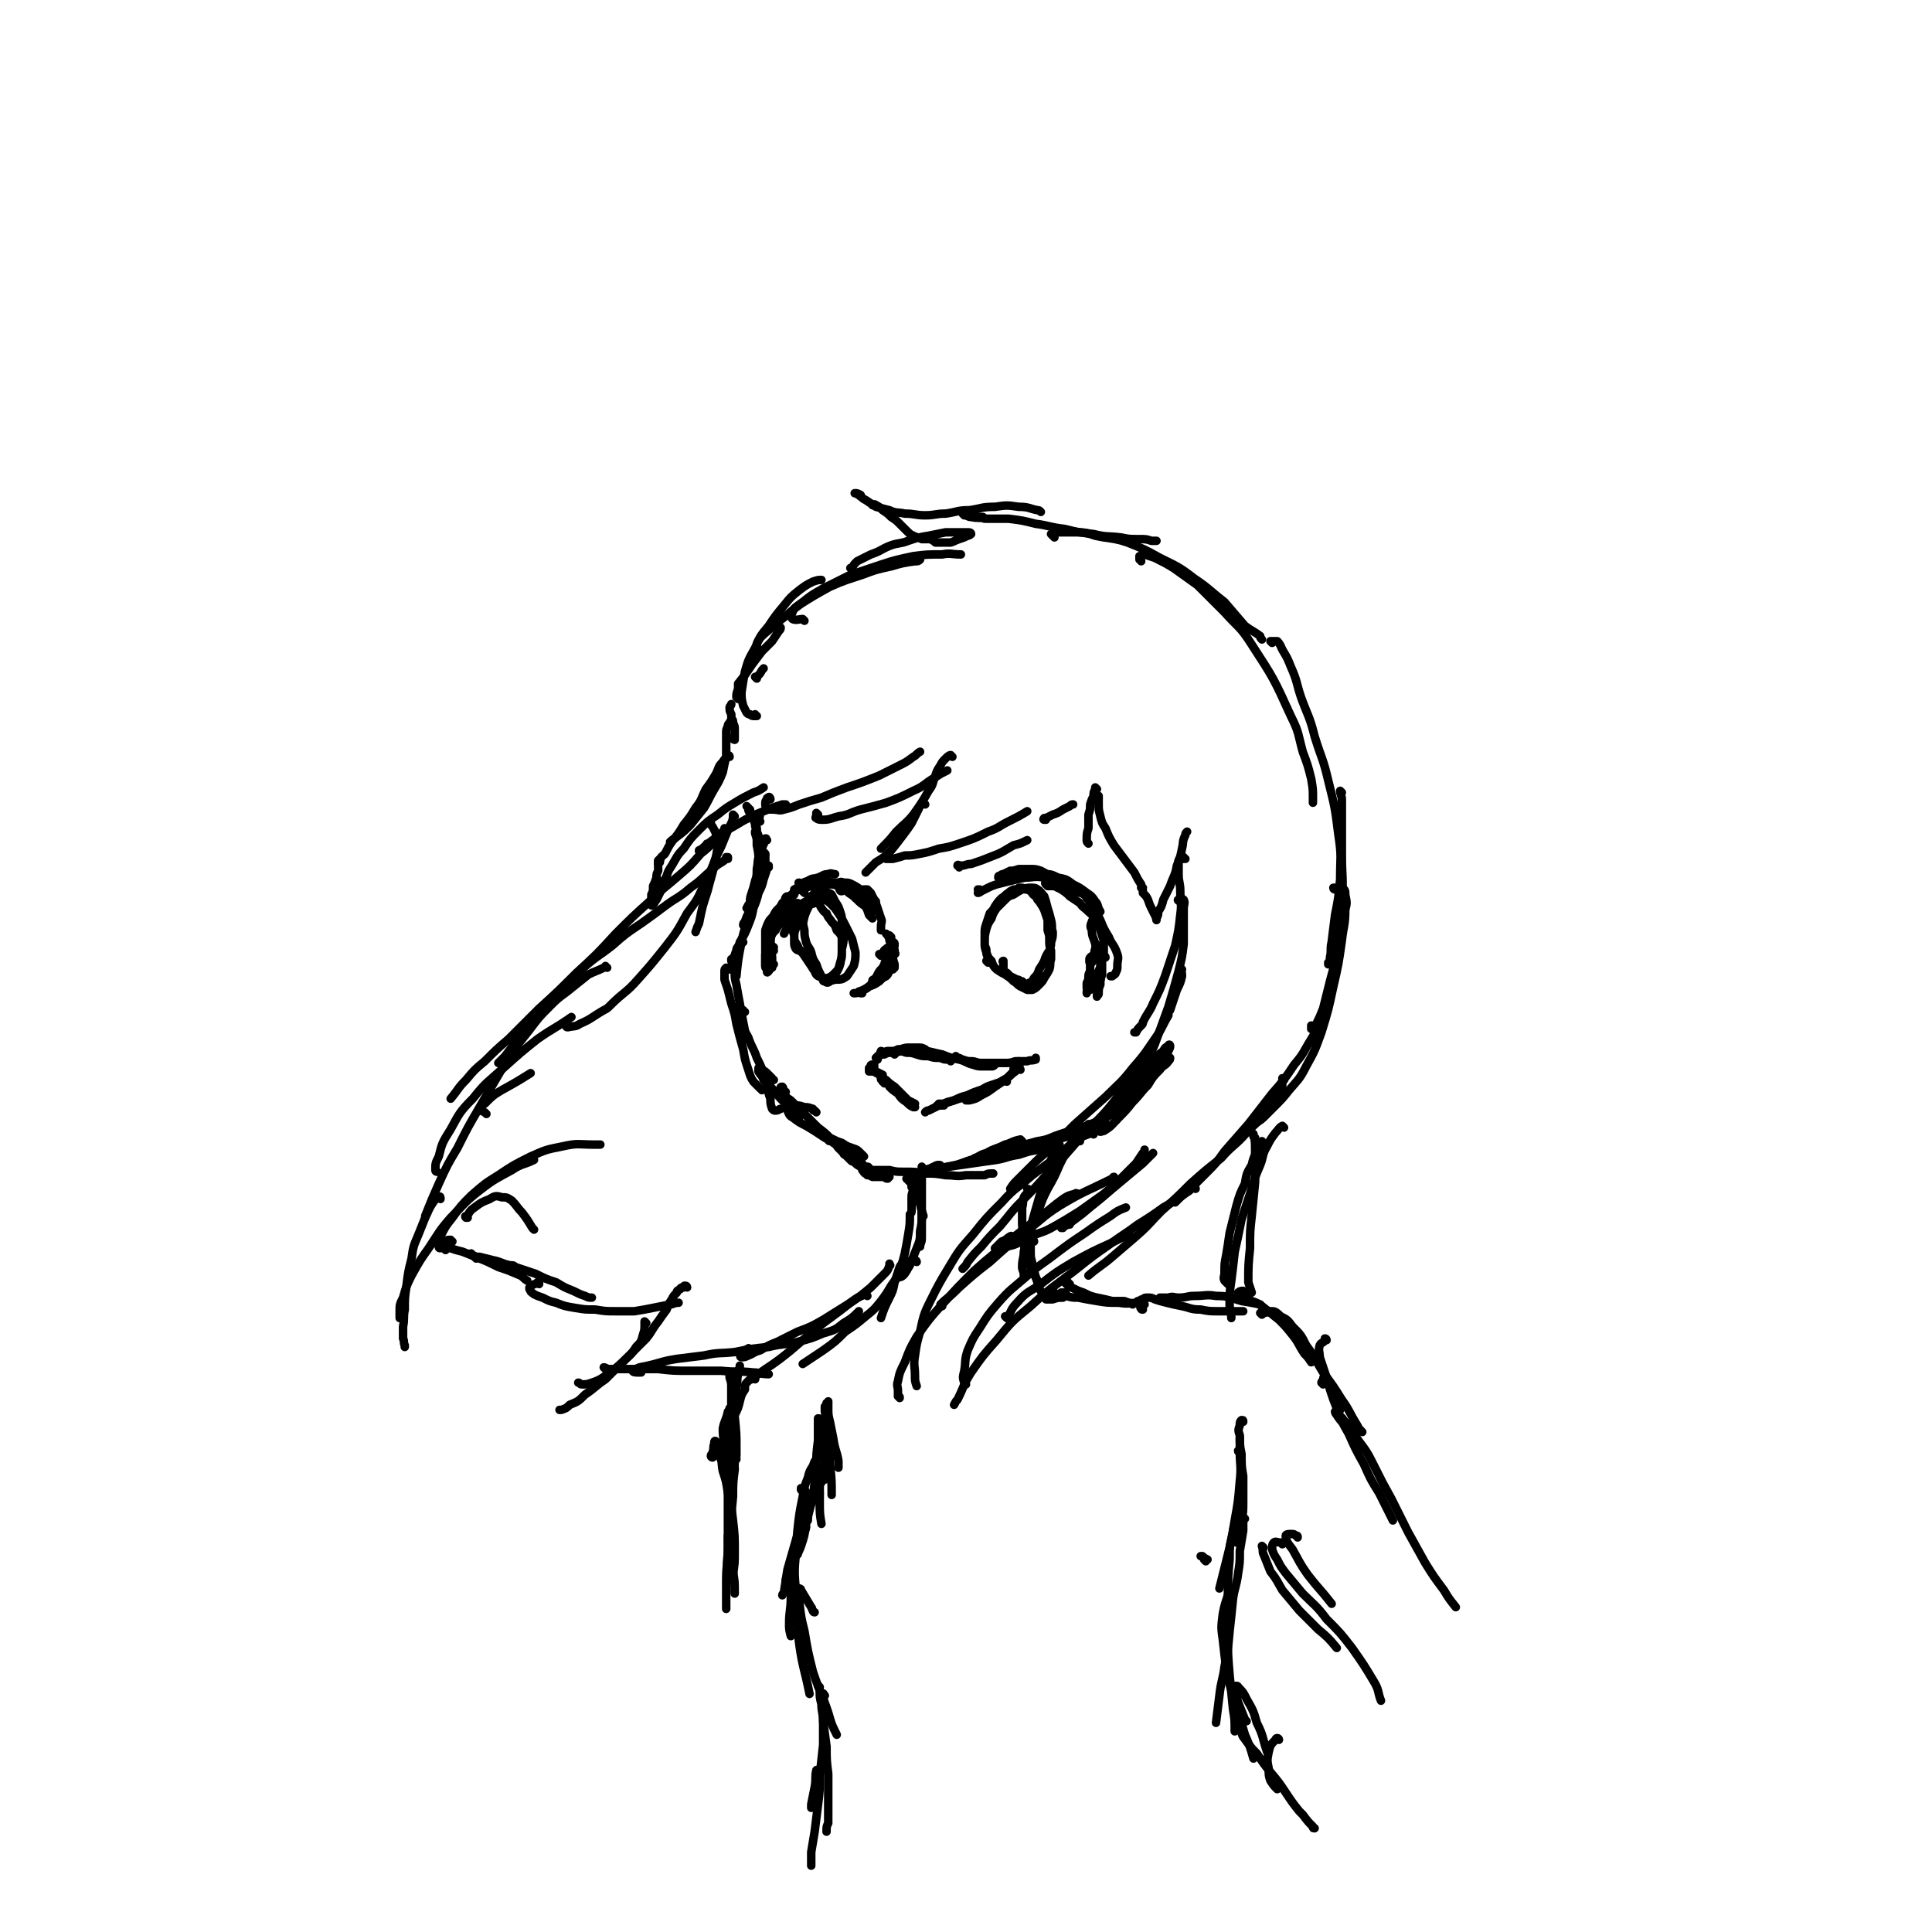 <svg viewBox='0 0 1136 1136' version='1.1' xmlns='http://www.w3.org/2000/svg' xmlns:xlink='http://www.w3.org/1999/xlink'><g fill='none' stroke='#000000' stroke-width='5' stroke-linecap='round' stroke-linejoin='round'><path d='M442,479c0,0 -1,-1 -1,-1 0,0 0,0 0,0 0,0 0,-1 0,-2 -1,0 -1,0 -1,-1 -1,-1 -1,-1 -1,-1 0,0 0,0 0,0 '/><path d='M441,477c0,-1 -1,-2 -1,-1 0,0 0,1 1,2 0,1 0,1 1,2 1,2 1,2 2,4 1,2 1,2 1,5 1,2 1,3 2,5 0,3 0,3 1,6 1,1 1,1 2,2 '/><path d='M447,483c0,0 -1,0 -1,-1 0,0 0,0 0,-1 1,-1 1,-1 0,-2 0,0 0,0 0,0 -1,0 -1,0 -1,0 -1,1 -1,1 -1,3 0,1 0,1 0,3 0,2 1,2 1,5 1,3 1,3 2,6 1,3 1,3 1,6 1,3 1,3 1,6 '/><path d='M445,490c0,0 0,0 -1,-1 0,0 1,1 1,1 0,0 -1,-1 -1,-1 0,0 0,1 0,1 1,3 1,3 1,5 0,1 0,1 0,2 1,5 1,5 1,9 1,6 1,6 1,11 0,2 0,2 0,3 '/><path d='M451,494c0,0 -1,-1 -1,-1 0,0 1,0 0,0 -1,5 -2,4 -3,9 -2,4 -1,4 -2,9 0,4 0,4 -1,7 -1,4 -1,4 -2,7 -1,3 -1,3 -1,6 -1,1 -1,1 -2,3 '/><path d='M448,507c0,0 -1,0 -1,-1 0,0 1,0 1,-1 1,-1 1,-1 2,-2 0,0 0,1 0,1 0,3 0,3 0,5 -1,4 -1,4 -2,8 -2,4 -2,4 -3,8 0,1 0,1 -1,2 -2,4 -1,4 -3,8 -2,4 -2,4 -3,7 -1,1 -1,1 -1,2 0,0 0,-1 1,-2 '/><path d='M452,510c0,0 -1,0 -1,-1 0,0 1,0 1,0 0,1 -1,1 -1,2 -1,3 -1,3 -2,6 -1,4 -1,4 -3,8 -1,4 -1,4 -3,9 -1,5 -1,5 -3,10 -2,5 -2,5 -5,10 -1,4 -1,4 -3,8 -1,1 -1,2 -2,3 0,0 0,-1 0,-1 '/><path d='M447,521c0,0 0,-1 -1,-1 0,0 1,1 1,1 0,2 -1,2 -2,5 -1,3 -1,3 -3,7 -2,5 -2,5 -3,10 -2,6 -2,6 -3,11 -2,10 -2,10 -3,20 '/><path d='M437,554c0,0 -1,-1 -1,-1 -1,1 -1,1 -1,2 -1,2 -2,2 -2,4 -1,2 -1,3 -1,5 0,4 0,4 0,7 0,4 0,4 1,8 1,6 1,6 2,11 1,6 1,6 2,11 1,5 1,5 2,10 '/><path d='M429,570c0,0 0,-1 -1,-1 0,0 -1,0 -1,0 -1,1 -1,1 -1,2 0,3 0,3 0,5 1,3 1,3 2,6 1,4 1,4 2,8 2,6 2,6 3,12 2,8 2,8 4,15 1,6 1,6 3,12 1,3 1,4 3,7 2,2 2,2 4,4 1,1 1,0 1,1 '/><path d='M438,595c0,0 -1,0 -1,-1 0,0 0,1 0,1 -1,0 -2,0 -2,0 -1,1 0,1 0,2 0,2 0,3 1,5 1,4 2,4 4,8 2,6 3,6 5,12 3,6 3,6 5,13 2,5 1,6 3,11 0,3 0,3 1,6 1,1 1,1 2,1 2,0 2,-1 3,-1 '/><path d='M455,635c-1,0 -1,-1 -1,-1 -1,-1 -1,-1 -2,-2 -2,-2 -2,-2 -4,-3 -1,0 -2,-1 -2,-1 0,1 0,1 0,2 1,2 2,2 3,5 3,3 3,3 6,6 3,4 3,4 6,7 3,3 3,3 7,7 1,1 1,1 2,2 '/><path d='M462,642c0,0 -1,0 -1,-1 -1,-1 0,-1 -1,-2 -1,0 -1,0 -1,1 0,0 0,0 0,0 0,1 0,1 1,2 2,3 2,3 5,5 4,4 4,4 8,8 4,4 4,4 8,8 4,3 4,3 7,6 4,2 4,2 7,3 3,2 3,2 6,3 3,1 3,1 5,3 1,1 1,1 2,2 '/><path d='M480,654c0,0 0,0 -1,-1 -1,0 -1,0 -1,-1 -3,-1 -3,-1 -5,-1 -3,-1 -3,-1 -5,-1 -2,0 -2,0 -3,0 -1,1 -1,1 -2,2 0,0 0,1 0,1 1,2 1,3 3,4 4,3 4,3 8,5 5,3 5,3 11,7 6,3 6,3 12,7 '/><path d='M488,671c-1,0 -1,-1 -1,-1 0,0 0,1 1,1 0,0 0,-1 0,-1 0,0 0,0 0,0 0,0 0,0 1,0 0,1 1,1 1,2 2,1 2,2 3,3 2,2 2,2 4,4 2,2 2,2 3,3 1,1 1,1 2,1 2,2 2,2 4,3 2,2 2,1 3,3 1,1 1,1 1,2 '/><path d='M497,679c0,0 -1,0 -1,-1 0,0 0,0 0,0 1,-1 0,-1 0,-3 0,0 0,0 0,0 1,0 1,1 1,1 0,1 1,1 1,1 2,1 2,1 3,2 2,2 2,2 4,3 2,2 2,2 3,4 2,1 2,1 4,2 0,1 0,1 1,1 '/><path d='M511,687c0,0 0,-1 -1,-1 0,0 0,1 -1,1 -1,0 -1,-1 -2,0 0,0 0,0 0,1 1,1 1,2 2,2 2,1 2,1 4,2 4,0 4,0 7,0 1,1 1,1 2,1 '/><path d='M523,692c-1,0 -1,-1 -1,-1 -1,0 -1,0 -1,0 -3,0 -3,0 -6,0 -1,0 -2,0 -3,-1 0,0 0,0 0,-1 0,0 0,-1 1,-1 1,0 1,0 3,0 3,0 3,0 7,0 4,1 4,1 9,1 6,0 6,0 12,1 6,0 6,0 12,1 6,0 6,1 12,0 5,0 5,0 11,0 2,-1 2,-1 5,-1 '/><path d='M539,692c0,0 0,-1 -1,-1 0,0 0,1 0,1 -2,0 -3,0 -4,1 0,0 1,0 1,0 2,-1 2,-1 4,-2 4,-1 4,-1 7,-2 6,-2 6,-2 12,-3 7,-1 7,-1 14,-2 7,-1 7,-1 14,-2 6,-1 6,-2 13,-3 6,-2 6,-2 12,-3 4,-2 5,-1 9,-3 1,0 1,0 3,0 '/><path d='M553,686c0,-1 0,-1 -1,-1 -1,0 -1,0 -3,1 -2,1 -2,1 -5,2 0,0 -1,0 -1,0 1,1 2,1 3,1 3,-1 3,-1 6,-2 5,-1 5,-1 10,-2 7,-2 7,-3 14,-4 9,-3 9,-3 18,-5 9,-2 9,-2 19,-4 8,-2 8,-2 16,-4 8,-2 8,-2 15,-4 3,-1 3,-1 6,-2 0,-1 1,-1 0,-1 -2,-1 -2,-1 -5,-1 -3,0 -2,1 -5,1 '/><path d='M601,671c0,0 -1,-1 -1,-1 -5,1 -5,2 -9,3 -6,3 -6,2 -11,5 -4,1 -4,2 -7,3 0,1 -1,1 -1,1 1,0 2,0 3,0 5,-1 5,-2 9,-3 5,-2 5,-2 11,-4 7,-2 8,-2 15,-4 7,-1 7,-2 13,-4 6,-2 6,-2 12,-4 4,-1 4,-1 8,-2 '/><path d='M672,638c0,0 0,-1 -1,-1 -1,1 0,1 -1,2 -4,4 -5,4 -9,8 -5,4 -4,5 -9,9 -3,2 -3,2 -6,4 -1,1 -2,1 -2,1 0,0 1,-1 2,-1 1,-1 1,-1 2,-2 4,-3 4,-3 8,-6 4,-3 3,-3 7,-7 4,-4 4,-4 8,-8 4,-4 4,-4 8,-7 3,-3 3,-3 6,-5 1,-2 1,-2 2,-3 1,0 1,0 1,0 0,1 0,1 -1,2 -2,3 -3,2 -5,5 -4,4 -4,4 -7,9 -5,5 -4,5 -9,10 -4,5 -4,5 -9,10 -3,3 -3,4 -8,7 -1,0 -2,1 -3,0 0,-1 1,-2 2,-4 2,-4 3,-4 6,-7 4,-5 4,-5 7,-10 5,-5 5,-5 9,-10 4,-5 4,-5 7,-9 3,-4 3,-4 7,-7 1,-2 1,-2 3,-3 0,-1 1,-1 1,0 0,1 0,1 -1,3 -2,4 -3,4 -5,7 -4,5 -4,5 -8,9 -4,5 -4,5 -8,9 -3,3 -3,3 -7,6 -1,1 -1,1 -3,2 0,1 0,1 0,1 '/><path d='M592,515c0,0 -1,-1 -1,-1 0,0 0,0 0,1 1,0 0,0 0,0 -1,0 -1,0 -2,0 -1,0 -1,0 -2,1 0,0 0,0 0,0 0,0 0,0 0,0 0,-1 0,-1 1,-1 1,-1 1,-1 2,-1 2,-1 2,-1 4,-2 2,0 2,0 5,-1 3,0 3,0 6,0 4,0 4,0 7,1 2,1 2,1 5,3 1,1 1,1 2,2 1,0 1,0 1,1 0,1 0,1 0,1 '/><path d='M576,524c0,0 -1,-1 -1,-1 0,0 1,0 1,0 0,1 -1,2 -1,2 0,0 1,0 2,-1 2,-1 2,-1 4,-2 2,-1 2,-1 5,-2 4,-1 4,-1 8,-2 4,-1 4,-1 9,-2 5,0 5,-1 11,0 4,0 4,1 7,2 3,1 3,1 6,2 2,2 2,2 4,3 0,1 0,1 1,2 '/><path d='M590,518c0,0 -1,-1 -1,-1 1,-1 1,0 3,0 2,-1 2,-1 5,-2 4,0 4,0 8,-1 4,0 4,0 8,0 5,0 5,0 9,2 5,1 5,1 9,4 4,2 4,2 8,5 3,2 3,2 5,5 2,2 1,3 3,6 '/><path d='M616,520c-1,0 -1,0 -1,-1 -1,0 0,1 0,1 1,0 1,1 1,1 2,0 2,0 4,0 2,1 2,1 4,2 3,2 3,2 5,4 3,2 3,2 6,4 2,3 2,2 5,5 2,2 3,2 4,5 2,3 2,3 3,6 1,3 1,3 2,6 0,3 0,3 0,6 0,1 0,1 0,2 0,1 1,1 1,2 '/><path d='M635,525c0,0 0,-1 -1,-1 0,0 1,1 1,0 0,0 0,0 0,0 1,0 1,0 1,1 1,1 2,1 3,3 2,2 1,2 3,5 3,4 3,4 5,8 2,5 2,5 5,10 2,5 3,4 5,10 1,3 0,3 0,7 0,2 0,2 -1,4 0,1 -1,1 -2,2 0,0 0,0 -1,0 '/><path d='M644,541c0,0 -1,-1 -1,-1 0,0 1,0 1,0 -1,1 -2,1 -2,2 -1,2 -1,3 0,5 0,4 1,4 2,8 1,4 1,4 2,8 1,3 1,3 1,7 1,2 1,2 0,5 0,2 0,2 -1,4 -2,1 -2,1 -3,2 -1,1 -2,1 -3,1 0,0 0,-1 -1,-1 0,-1 0,-2 0,-3 1,-2 1,-2 1,-4 0,-2 1,-2 1,-4 0,-2 0,-2 0,-4 0,-1 -1,-2 0,-3 1,-1 1,-1 2,-1 1,0 2,0 3,0 1,1 1,2 1,4 1,2 0,2 -1,5 -1,2 -1,2 -2,5 -2,1 -2,1 -3,3 -1,2 0,2 -1,3 -1,1 -1,1 -1,2 0,0 0,0 0,0 0,0 0,0 0,-1 '/><path d='M642,566c-1,0 -2,0 -1,-1 0,-1 1,-1 2,-2 1,-2 0,-3 1,-5 0,-1 0,-1 1,-2 0,0 0,-1 0,0 1,0 1,1 1,2 1,2 1,2 1,4 1,2 1,2 1,5 0,3 0,3 0,6 -1,3 -1,3 -1,6 -1,2 -1,3 -1,5 0,1 0,1 -1,1 0,1 0,1 0,1 0,0 0,0 0,0 '/><path d='M581,566c0,0 0,0 -1,-1 0,0 1,0 1,0 0,-3 -1,-3 -1,-5 0,-2 0,-2 -1,-4 0,0 0,0 0,-1 0,-3 0,-3 0,-6 0,-3 0,-3 1,-6 1,-3 1,-3 2,-6 2,-2 2,-2 3,-4 2,-3 2,-3 4,-5 2,-1 2,-2 4,-3 1,-1 1,-1 3,-2 2,0 2,0 3,-1 1,0 1,0 2,0 1,0 1,1 2,1 1,0 1,0 3,1 1,1 1,2 3,3 1,2 1,2 2,3 2,3 2,3 3,5 1,3 1,3 2,6 0,3 0,3 0,6 1,3 1,3 1,6 0,3 0,3 1,6 0,3 0,3 0,5 -1,3 0,3 -1,6 -1,2 -1,2 -3,5 -1,2 -1,2 -3,4 -2,2 -2,2 -4,3 -2,0 -2,0 -3,0 -2,-1 -2,-1 -4,-2 -2,-1 -2,-2 -4,-3 -2,-2 -2,-2 -5,-4 -2,-1 -2,-1 -5,-3 -2,-2 -2,-2 -3,-5 -2,-2 -2,-2 -3,-5 -1,-3 -1,-3 -1,-6 0,-4 0,-4 1,-8 1,-3 1,-3 3,-6 1,-3 1,-3 3,-6 3,-3 3,-3 5,-5 2,-2 2,-2 5,-3 3,-2 3,-2 5,-3 3,-1 3,-1 5,-1 2,0 3,0 4,1 2,1 2,2 4,4 1,3 1,3 2,7 1,3 1,3 2,7 1,4 0,4 1,7 0,3 0,3 -1,6 0,2 0,2 -1,5 -2,3 -2,3 -3,6 -1,2 -1,2 -3,5 -1,3 -1,3 -3,5 -1,2 -1,2 -3,3 0,1 -1,1 -2,1 -1,-1 -1,-1 -2,-2 -2,0 -1,-1 -3,-1 -2,-1 -2,-1 -4,-2 -1,-1 -1,-1 -2,-2 -1,0 -1,0 -2,-1 0,-1 0,-1 0,-2 0,-1 0,-1 0,-3 -1,-1 0,-1 0,-1 '/><path d='M471,520c-1,0 -1,-1 -1,-1 -1,0 0,0 0,1 0,1 0,1 -1,2 0,1 -1,0 -1,1 -1,0 -1,0 -1,0 0,0 0,0 0,0 0,0 0,0 0,0 2,-1 2,-1 3,-2 2,-2 2,-2 5,-3 3,-2 3,-1 6,-2 3,-1 3,-2 6,-2 2,-1 2,0 4,0 '/><path d='M463,529c-1,-1 -2,-1 -1,-1 0,-1 1,-1 2,-1 2,-1 2,-2 4,-3 2,-1 2,-2 5,-3 2,-1 2,-1 5,-1 3,-1 3,-1 6,-1 3,0 3,-1 6,0 2,0 2,0 3,1 '/><path d='M473,525c-1,-1 -1,-1 -1,-1 0,-1 0,-1 1,-1 1,-1 1,-1 3,-2 1,0 1,0 2,-1 1,0 1,0 2,0 2,0 2,0 4,0 2,0 2,-1 4,0 2,0 2,0 5,1 3,1 3,1 6,2 3,1 3,1 6,3 3,1 3,1 6,2 2,1 2,1 3,1 1,1 1,1 1,1 '/><path d='M485,523c-1,-1 -1,-1 -1,-1 0,-1 0,0 0,-1 1,0 1,0 2,-1 1,0 1,0 3,-1 2,0 2,0 3,0 2,0 2,-1 4,0 3,0 3,0 5,1 2,1 2,1 5,3 2,1 2,1 4,3 1,1 1,2 2,3 1,2 1,2 1,3 0,1 0,1 0,2 0,0 -1,0 -2,0 -1,0 -1,0 -1,0 '/><path d='M495,524c-1,0 -1,0 -1,-1 -1,0 0,-1 0,-1 0,0 -1,-1 0,-1 0,0 1,0 1,1 2,1 2,1 3,2 1,1 1,1 1,1 3,2 3,2 5,4 2,2 2,2 5,4 1,2 1,2 2,5 1,1 1,1 2,2 '/><path d='M472,560c0,0 -1,-1 -1,-1 0,0 0,0 0,0 -1,0 -2,0 -3,-1 -1,-2 -1,-2 -1,-4 0,-2 0,-2 0,-4 0,-3 1,-3 1,-5 1,-3 1,-3 1,-5 1,-2 1,-2 2,-4 1,-2 1,-2 3,-4 0,-1 0,-1 1,-1 1,-1 1,-1 1,-1 1,0 1,0 2,0 0,0 0,0 1,0 1,0 1,0 2,1 1,1 1,1 2,3 1,1 1,2 3,3 1,3 2,3 3,5 2,2 2,2 3,5 2,2 2,2 3,4 0,2 0,2 0,4 0,3 0,3 0,5 0,3 0,3 -1,6 -1,4 -1,4 -3,7 -2,2 -2,2 -3,4 -1,1 -2,1 -3,0 -1,0 -1,0 -1,-1 -1,-2 -1,-2 -2,-4 -1,-2 -1,-2 -2,-5 -2,-3 -2,-3 -3,-7 -1,-3 -2,-3 -3,-6 -1,-4 -1,-4 -1,-7 -1,-4 -1,-4 0,-8 1,-3 1,-3 3,-7 1,-2 1,-2 3,-5 2,-1 2,-1 4,-2 1,0 1,0 3,0 1,0 2,0 3,1 1,2 1,2 2,4 2,3 2,3 3,6 1,3 1,3 1,7 1,3 0,3 1,7 0,4 0,4 -1,8 0,4 0,4 -1,9 -1,3 -1,3 -3,5 -2,2 -2,2 -4,3 -2,0 -2,1 -4,0 -3,-3 -3,-4 -6,-7 -2,-3 -2,-3 -4,-6 -2,-3 -3,-3 -4,-6 -2,-3 -2,-3 -2,-6 -1,-3 -1,-3 0,-6 1,-3 2,-3 3,-6 2,-3 2,-3 5,-5 1,-1 1,-1 4,-2 1,-1 1,-2 3,-2 2,0 2,-1 3,0 2,1 2,1 4,3 2,2 2,2 4,5 2,3 2,3 4,7 2,4 2,4 4,8 1,4 1,4 2,8 0,4 0,4 -1,8 -2,3 -2,3 -4,6 -3,2 -3,2 -7,2 -3,1 -4,1 -7,-1 -3,-1 -4,-1 -5,-4 -3,-4 -2,-4 -3,-8 '/><path d='M506,529c-1,0 -1,0 -1,-1 0,0 0,0 0,-1 0,0 0,-1 0,-1 1,-1 1,-1 2,-1 1,-1 0,-1 1,-2 0,0 0,0 1,0 0,0 0,0 0,0 0,0 0,0 0,0 0,0 0,0 0,0 1,0 1,0 1,0 1,1 1,1 2,2 1,2 1,2 2,4 1,2 1,2 2,5 1,3 1,3 2,6 1,2 0,2 0,5 0,1 0,1 0,2 '/><path d='M504,528c-1,0 -1,-1 -1,-1 0,0 0,1 0,1 1,-1 0,-2 1,-2 1,0 1,0 2,0 1,1 1,1 2,2 1,2 1,2 2,4 2,2 2,2 3,4 '/><path d='M480,524c0,0 -1,-1 -1,-1 0,0 0,0 0,1 0,0 0,0 0,1 0,0 0,0 0,1 -1,0 -1,0 -2,1 -1,1 -1,1 -3,3 -2,1 -2,1 -4,3 -2,3 -2,3 -3,6 -2,2 -2,2 -4,6 -1,2 -1,2 -2,4 '/><path d='M470,532c0,0 -1,-1 -1,-1 -1,0 -1,0 -2,1 -1,1 -1,1 -2,2 -1,1 -1,1 -2,3 -1,1 -1,1 -2,3 -1,2 -1,2 -2,3 -2,2 -2,2 -3,4 -2,2 -2,2 -3,4 0,2 -1,2 -1,3 0,1 1,1 1,2 1,1 1,0 2,1 '/><path d='M461,538c0,0 0,-1 -1,-1 0,-1 1,0 1,-1 1,-1 0,-1 1,-2 0,0 0,0 0,-1 0,0 1,0 1,0 0,1 0,1 -1,2 -1,2 -1,2 -2,4 -2,2 -2,2 -3,4 -2,3 -2,3 -3,6 -1,3 -1,3 -2,7 -1,2 -1,2 -2,5 0,3 0,3 0,5 0,1 0,1 0,2 0,1 1,0 1,0 1,1 0,1 1,1 1,0 1,0 1,0 1,0 1,0 1,0 '/><path d='M455,567c-1,0 -1,0 -1,-1 0,0 0,0 0,0 0,-1 0,-2 0,-3 0,-2 -1,-2 -1,-4 0,-2 0,-2 0,-5 0,-2 0,-2 0,-5 0,-3 0,-3 0,-6 1,-3 1,-3 2,-5 1,-2 1,-2 3,-4 1,-1 1,-1 2,-3 1,0 1,0 1,-1 0,0 1,0 0,0 0,1 0,1 -1,2 -1,1 -1,1 -2,3 -1,2 -1,2 -3,3 -1,2 -2,2 -3,4 -1,2 -1,2 -2,5 0,2 0,2 0,4 0,3 0,3 0,6 0,3 0,3 0,6 0,2 0,2 0,5 0,1 0,1 1,2 0,1 0,1 0,1 0,1 0,1 1,0 0,0 0,0 0,0 1,-1 0,-2 0,-3 0,-1 0,-1 1,-2 0,-2 0,-2 0,-4 0,-1 1,-1 1,-2 '/><path d='M455,559c0,0 0,0 -1,-1 -1,-2 -1,-2 -1,-4 0,-4 0,-5 1,-9 1,-4 1,-5 4,-9 3,-4 3,-4 7,-8 1,-1 1,-1 2,-2 '/><path d='M524,551c0,0 -1,-1 -1,-1 0,1 0,2 0,3 1,2 1,2 1,3 0,1 0,1 1,2 0,0 0,1 0,1 0,1 0,1 0,1 0,1 0,1 1,1 0,0 0,0 0,0 1,0 0,-1 0,-1 0,-1 0,-1 0,-1 0,-1 0,-1 -1,-2 0,-1 0,-1 0,-2 -1,-1 -1,-1 -1,-3 -1,-1 -1,-1 -1,-2 -1,0 -1,0 -2,-1 0,0 0,0 0,0 0,0 0,0 0,0 0,0 0,0 0,0 1,1 1,1 2,3 0,1 0,1 1,3 0,3 1,3 1,6 0,3 0,3 1,6 0,1 0,1 0,2 0,0 -1,1 -1,1 0,-1 0,-1 0,-1 -1,-1 -1,-1 -1,-2 0,-1 0,-1 0,-2 '/><path d='M526,555c0,0 0,-1 -1,-1 0,1 1,1 1,2 -1,1 -1,1 -1,1 -1,1 -1,2 -1,2 -1,1 -1,1 -2,2 0,2 0,2 -1,3 -1,3 -1,3 -2,5 -2,2 -2,2 -3,4 -1,2 -1,2 -2,3 -1,0 -1,0 -1,1 '/><path d='M518,562c0,0 -1,-1 -1,-1 0,0 1,0 1,0 2,-1 1,-2 3,-3 1,-1 1,-1 2,-1 0,0 0,0 1,0 0,1 0,1 0,2 -2,5 -2,5 -4,10 -2,3 -2,3 -4,5 -2,2 -2,2 -4,5 -2,2 -2,2 -4,3 -1,1 -1,1 -2,2 0,0 0,0 0,0 0,0 0,0 1,0 '/><path d='M520,572c0,-1 -1,-1 -1,-1 0,-1 1,0 2,0 1,0 1,-1 2,-1 0,0 0,1 0,1 -1,2 -1,2 -2,3 -2,1 -2,1 -4,3 -3,2 -3,2 -6,3 -3,2 -3,2 -6,3 -1,1 -1,1 -3,1 '/><path d='M516,623c0,0 -1,-1 -1,-1 0,0 1,0 1,0 0,0 -1,0 0,-1 0,0 0,0 1,0 1,-1 1,-1 3,-1 2,-1 2,-1 4,-1 2,-1 2,-1 4,-2 3,0 3,-1 6,-1 3,0 3,0 6,0 2,0 2,0 4,1 '/><path d='M519,619c0,0 0,-1 -1,-1 0,0 1,1 0,1 0,0 0,0 0,0 -1,0 0,0 0,0 1,0 1,0 2,0 1,-1 1,-1 3,-1 2,0 2,0 4,0 3,0 3,0 6,1 3,0 3,0 6,1 3,1 3,1 7,1 3,1 3,1 7,1 2,1 2,1 5,1 1,0 1,0 1,1 '/><path d='M526,620c-1,-1 -1,-1 -1,-1 -1,0 0,0 0,0 0,0 0,0 0,0 1,0 1,0 2,0 2,-1 2,-1 4,-1 3,-1 3,-1 6,-1 4,0 4,0 8,1 5,1 4,1 9,2 5,2 5,2 10,3 4,1 4,2 8,3 3,1 3,1 6,1 3,0 3,0 5,0 1,0 1,0 2,-1 '/><path d='M563,622c0,0 -1,-1 -1,-1 0,0 0,0 1,1 0,0 0,0 0,0 2,0 2,1 3,1 3,1 3,1 5,1 3,0 3,1 6,1 3,0 3,0 6,0 4,0 4,0 7,0 4,0 4,0 7,-1 3,0 3,0 7,0 2,-1 2,0 5,-1 0,0 0,0 0,-1 '/><path d='M600,625c-1,0 -1,-1 -1,-1 0,0 0,0 0,1 0,0 0,-1 -1,0 0,0 0,0 -1,1 0,0 0,0 0,1 0,0 0,0 -1,1 0,2 0,2 -1,3 -2,2 -2,2 -4,4 -3,2 -3,2 -6,4 -4,3 -4,3 -8,5 -3,2 -3,2 -7,3 -1,0 -1,0 -2,0 0,0 0,0 0,0 '/><path d='M600,629c0,0 0,-1 -1,-1 -1,1 -1,1 -2,2 -3,2 -2,2 -5,4 -2,1 -2,1 -5,3 -3,1 -3,1 -7,3 -4,1 -4,1 -8,3 -4,1 -4,2 -8,3 -3,1 -3,1 -7,2 -2,1 -2,1 -5,1 0,1 -1,1 -1,1 0,0 1,0 1,0 1,0 1,0 3,0 '/><path d='M592,636c0,0 -1,-1 -1,-1 -1,0 -1,1 -2,1 -3,1 -3,1 -6,2 -3,1 -3,1 -6,3 -4,1 -4,1 -8,3 -4,1 -4,1 -8,3 -3,1 -3,1 -6,2 -3,1 -3,1 -5,2 -2,1 -2,1 -4,2 -1,0 -1,0 -2,1 0,0 0,0 0,0 '/><path d='M513,629c0,0 -1,-1 -1,-1 1,-1 1,0 2,0 0,0 0,-1 0,-1 0,-1 0,-1 0,-1 0,0 0,0 0,0 -1,0 -1,0 -1,0 0,0 0,0 0,0 -1,0 -1,0 -1,1 0,0 0,0 -1,1 0,0 0,0 0,1 0,0 0,0 0,0 0,0 0,0 0,1 1,0 1,0 1,0 1,0 2,0 3,0 2,1 2,1 4,2 '/><path d='M513,628c0,0 -1,0 -1,-1 0,0 1,1 1,1 0,0 0,0 0,0 0,0 0,0 0,1 1,0 1,1 1,1 1,1 2,1 3,2 2,2 2,2 4,3 2,2 2,2 5,4 2,2 2,2 4,4 2,2 2,2 4,4 2,1 2,1 4,2 '/><path d='M520,637c0,0 0,-1 -1,-1 0,-1 0,-1 0,-1 -1,0 -1,0 -1,-1 0,0 0,0 0,0 0,0 0,0 0,0 0,0 0,0 0,0 1,0 1,0 2,1 2,2 2,2 3,4 2,2 2,2 5,4 2,3 2,3 5,5 2,2 2,2 4,3 1,0 1,0 1,0 '/><path d='M431,424c0,0 -1,-1 -1,-1 0,0 1,0 1,1 -1,0 -2,0 -2,1 -1,1 -1,1 -1,2 -1,2 -1,2 -1,4 0,3 0,3 0,6 0,4 0,4 0,8 -1,4 -1,4 -2,9 -2,5 -2,5 -5,10 -3,5 -3,6 -6,11 -4,5 -4,5 -8,10 -4,4 -4,4 -8,7 -1,1 -2,1 -4,3 0,0 0,0 0,0 '/><path d='M429,445c0,0 0,-1 -1,-1 0,0 0,0 0,0 -1,2 -2,2 -3,4 -3,3 -2,3 -4,7 -3,5 -3,5 -6,9 -3,6 -2,6 -6,11 -3,5 -3,5 -7,10 -3,5 -3,5 -7,10 -2,3 -2,3 -4,7 -2,2 -2,1 -3,4 -1,0 -1,0 -1,1 0,1 0,1 0,1 '/><path d='M388,507c0,0 -1,0 -1,-1 0,0 0,0 1,0 0,0 0,-1 0,-1 -1,1 -1,1 -1,1 0,1 0,1 0,3 0,1 0,1 0,3 -1,2 -1,2 -1,4 -1,3 -1,3 -2,5 0,3 0,3 -1,5 0,2 0,2 0,4 0,1 0,2 0,2 0,1 1,0 1,0 1,-1 1,-2 2,-3 1,-2 1,-2 2,-4 1,-2 1,-2 1,-4 1,-1 1,-1 1,-3 1,-1 1,-1 2,-3 1,-3 1,-3 3,-6 3,-5 3,-6 7,-10 4,-6 4,-6 9,-11 5,-5 5,-5 11,-9 5,-4 5,-4 10,-7 5,-3 5,-3 11,-6 3,-1 3,-1 6,-3 '/><path d='M417,497c0,0 -1,-1 -1,-1 -1,0 0,1 -1,2 -2,1 -2,1 -4,2 0,0 0,1 0,0 2,-1 2,-1 4,-3 4,-3 4,-3 8,-6 4,-3 5,-3 10,-6 5,-3 5,-3 11,-6 5,-2 5,-2 10,-4 3,-1 3,-1 6,-2 1,0 1,0 2,0 0,0 0,0 0,0 0,0 0,0 0,1 '/><path d='M418,484c-1,0 -1,-1 -1,-1 -1,0 0,0 0,0 1,1 1,1 1,2 1,1 1,1 2,3 1,2 1,2 1,4 1,3 1,3 1,6 -1,6 -1,6 -2,11 -2,8 -2,7 -4,15 -3,9 -3,9 -5,19 -1,2 -1,2 -2,5 '/><path d='M432,480c0,0 -1,-1 -1,-1 0,0 0,0 0,0 0,2 0,3 -1,5 -2,4 -2,4 -4,9 -2,5 -2,5 -5,11 -3,8 -3,8 -7,16 -4,9 -4,9 -10,17 -6,11 -6,11 -13,20 -8,10 -8,10 -16,19 -7,8 -8,7 -16,15 -2,2 -2,2 -4,3 -7,4 -7,5 -14,8 -3,2 -3,1 -7,2 -1,0 -1,0 -1,-1 '/><path d='M428,505c0,-1 0,-1 -1,-1 0,0 1,0 1,0 -4,4 -5,3 -9,7 -7,6 -6,6 -13,11 -7,6 -7,5 -14,10 -8,6 -8,6 -15,11 -9,6 -9,6 -17,13 -9,7 -9,6 -18,14 -9,8 -9,8 -17,17 -9,9 -8,9 -16,19 -6,7 -6,7 -12,15 -2,2 -2,2 -4,4 '/><path d='M427,488c0,0 -1,-1 -1,-1 0,0 0,1 0,1 0,0 0,-1 0,0 -2,2 -2,2 -5,5 -4,5 -4,5 -9,9 -6,7 -6,7 -13,13 -8,7 -9,7 -17,15 -10,9 -10,9 -20,19 -11,12 -11,12 -23,23 -11,11 -11,11 -22,21 -9,9 -9,9 -18,18 -7,6 -7,6 -14,13 -6,5 -6,5 -11,11 -5,5 -4,5 -9,11 '/><path d='M357,569c0,0 -1,0 -1,-1 0,0 0,1 -1,1 -4,2 -5,2 -9,4 -5,4 -5,4 -10,8 -6,5 -6,4 -12,10 -7,7 -7,7 -13,15 -8,10 -8,10 -15,21 -7,12 -7,12 -14,24 -7,12 -7,12 -13,24 -6,10 -6,10 -11,21 -4,9 -4,9 -8,19 '/><path d='M257,689c0,0 -1,0 -1,-1 0,-4 0,-4 2,-8 2,-8 2,-8 7,-16 5,-9 5,-10 13,-18 8,-10 8,-9 18,-18 10,-9 10,-9 20,-17 10,-7 10,-6 20,-13 '/><path d='M286,655c0,0 -1,-1 -1,-1 -2,-1 -3,-1 -3,-2 0,-1 1,-2 3,-3 5,-5 5,-5 10,-8 9,-5 9,-5 17,-10 '/><path d='M534,694c0,0 -1,-1 -1,-1 0,0 1,1 1,1 0,0 0,0 1,1 1,1 1,1 1,3 2,2 2,2 3,4 1,3 1,3 2,6 1,4 1,4 2,7 '/><path d='M537,691c0,0 -1,0 -1,-1 0,0 1,0 1,1 1,1 1,1 1,2 1,3 1,3 2,6 1,3 1,3 1,7 1,6 1,6 1,13 0,4 0,4 0,9 0,3 -1,3 -1,5 '/><path d='M543,687c-1,0 -1,-1 -1,-1 0,0 0,0 0,1 0,2 0,2 0,4 0,3 0,3 0,6 0,4 0,4 0,8 0,5 0,5 0,9 0,5 0,5 -1,10 0,5 0,5 -2,10 -2,5 -2,5 -4,10 -2,3 -2,4 -4,6 -1,1 -2,1 -3,1 '/><path d='M538,697c0,0 -1,-1 -1,-1 0,0 0,1 0,2 0,3 -1,3 -1,6 0,4 0,4 0,8 0,1 0,1 -1,2 0,6 0,6 -1,12 -1,6 -1,6 -2,11 -1,4 -1,4 -2,7 '/><path d='M635,671c0,0 -1,0 -1,-1 0,0 0,0 0,-1 0,0 0,0 -1,0 0,0 0,1 -1,1 -1,1 -1,1 -2,2 -2,3 -2,3 -3,5 -2,4 -2,4 -4,8 -3,7 -3,7 -7,14 -3,6 -3,6 -5,12 -2,5 -2,5 -4,10 -1,3 -1,3 -1,5 0,1 0,1 0,1 '/><path d='M622,674c0,0 -1,-1 -1,-1 0,0 1,0 1,0 -1,2 -2,2 -2,3 -1,3 -1,3 -2,6 -1,4 -1,4 -2,7 -2,5 -2,5 -3,9 -2,6 -2,6 -4,13 -2,7 -2,7 -4,14 -1,5 -2,5 -3,11 0,4 -1,4 -1,9 0,2 1,2 1,5 0,0 0,0 0,0 '/><path d='M605,700c0,0 -1,-1 -1,-1 0,0 1,0 1,1 -1,2 -2,2 -3,4 -1,3 0,3 -1,6 0,3 0,3 0,7 0,5 0,5 1,9 0,5 0,5 1,10 1,5 1,5 3,9 1,3 1,3 3,6 1,2 1,2 2,4 '/><path d='M608,730c0,-1 -1,-1 -1,-1 0,-1 0,0 0,0 0,1 -1,1 -1,3 0,2 0,2 0,5 0,4 1,4 1,7 1,3 1,3 2,7 1,3 1,3 2,6 1,3 2,3 3,6 '/><path d='M259,705c0,-1 0,-2 -1,-1 -2,1 -2,1 -4,4 -2,3 -2,4 -4,8 -2,5 -2,5 -4,10 -3,7 -3,7 -4,14 -2,8 -2,8 -3,16 -1,7 -1,7 -1,14 -1,5 0,5 -1,10 0,4 0,4 0,7 1,2 0,2 1,4 0,1 0,1 0,1 '/><path d='M236,775c0,0 -1,0 -1,-1 0,0 0,1 0,1 0,-2 0,-2 0,-4 0,-4 0,-4 2,-8 2,-7 2,-7 5,-13 5,-9 5,-9 10,-16 6,-9 6,-10 13,-18 8,-8 8,-9 17,-16 9,-7 10,-7 19,-12 6,-4 7,-3 13,-6 '/><path d='M262,735c0,0 0,0 -1,-1 -1,-1 -3,1 -3,-1 -1,-2 0,-3 1,-6 3,-6 3,-6 7,-11 5,-7 5,-7 11,-13 8,-7 8,-7 16,-12 9,-6 9,-6 19,-11 9,-4 9,-4 19,-6 9,-2 9,-1 18,-1 2,0 2,0 4,0 '/><path d='M275,716c-1,0 -1,-1 -1,-1 -1,0 0,1 0,1 2,-3 2,-4 5,-6 4,-3 4,-3 9,-5 3,-2 4,-2 7,-1 3,0 3,0 6,2 3,3 3,4 6,7 3,4 3,4 6,9 1,1 1,1 1,1 '/><path d='M266,730c-1,0 -1,-1 -1,-1 -2,0 -2,0 -3,1 -1,1 -1,1 0,2 1,1 1,1 3,2 3,1 3,1 7,2 5,2 5,2 10,4 5,2 5,2 11,5 6,2 6,2 13,5 2,1 2,2 4,3 '/><path d='M280,740c0,0 -1,-1 -1,-1 0,0 1,0 0,0 -1,-1 -2,-2 -2,-2 -1,0 0,1 1,1 2,1 2,1 4,1 4,1 4,1 8,2 5,1 5,2 10,3 2,0 2,0 3,1 6,2 6,2 12,4 6,3 6,3 12,5 5,3 5,3 10,5 4,2 4,2 7,3 2,1 2,1 4,1 '/><path d='M317,755c0,0 -1,-1 -1,-1 0,0 1,0 1,0 -2,1 -3,1 -5,2 -1,1 -1,2 0,3 0,1 1,1 2,2 2,1 2,1 5,2 4,2 4,2 8,3 5,2 5,2 11,3 6,1 6,1 12,1 6,1 6,1 12,1 5,0 5,0 11,0 6,-1 6,-1 11,-2 5,-1 5,-1 10,-2 2,0 2,-1 5,-1 '/><path d='M404,757c0,0 0,-1 -1,-1 -1,0 -1,0 -1,1 -1,0 -2,0 -2,1 -2,1 -2,1 -2,2 -2,2 -2,2 -3,4 -2,3 -2,3 -3,6 -3,4 -3,4 -5,7 -4,5 -3,5 -7,10 -5,5 -5,5 -10,10 -5,5 -5,5 -11,10 -5,3 -5,4 -11,6 -3,1 -3,1 -6,1 -1,0 -1,-1 -2,-1 '/><path d='M380,778c0,0 -1,-1 -1,-1 0,0 0,1 0,2 0,3 0,3 -1,6 -1,4 -1,4 -4,7 -3,5 -4,5 -8,9 -5,5 -5,5 -10,10 -6,4 -6,5 -12,9 -4,4 -4,4 -9,6 -2,2 -2,2 -5,3 -1,0 -1,0 -1,0 '/><path d='M356,805c0,0 -1,-1 -1,-1 1,0 2,1 3,1 7,0 7,0 13,0 8,0 8,0 16,0 9,1 9,1 18,1 10,0 10,0 19,0 10,1 10,0 19,1 4,0 4,1 9,1 '/><path d='M377,807c0,0 0,0 -1,-1 0,0 0,1 0,1 -2,0 -4,0 -4,-1 1,-1 2,-1 4,-2 5,-1 5,-1 9,-2 7,-2 7,-2 13,-3 8,-1 8,-1 16,-2 9,-2 9,-1 18,-2 10,-2 10,-2 20,-3 8,-2 8,-1 17,-3 8,-2 8,-2 15,-5 7,-2 7,-2 12,-6 5,-3 5,-3 9,-7 '/><path d='M441,794c0,0 -1,-2 -1,-1 -2,1 -3,1 -4,3 -1,1 -1,2 0,2 2,0 2,0 4,-1 3,-1 3,-2 7,-3 5,-3 5,-3 10,-5 6,-3 6,-3 12,-6 8,-3 8,-3 15,-7 8,-5 8,-5 16,-10 6,-4 6,-4 12,-9 4,-4 4,-4 8,-8 2,-2 2,-2 3,-5 1,0 0,0 0,-1 '/><path d='M539,742c0,0 0,-1 -1,-1 -1,0 -1,0 -2,0 -2,1 -3,0 -5,2 -2,1 -2,2 -3,5 -1,3 -1,3 -2,6 -1,5 -1,5 -3,9 -3,6 -3,6 -5,12 '/><path d='M531,748c0,0 0,-1 -1,-1 -1,1 0,1 -1,3 -3,3 -3,3 -5,6 -3,5 -3,5 -6,9 -4,5 -4,5 -9,9 -6,5 -6,5 -12,9 -6,6 -6,6 -13,11 -6,4 -6,4 -12,8 '/><path d='M510,762c-1,-1 -1,-2 -1,-1 -5,2 -5,2 -9,5 -10,8 -11,8 -21,16 -7,6 -7,6 -14,12 -11,9 -11,8 -22,16 -1,0 0,0 -1,1 '/><path d='M620,760c0,0 -1,-1 -1,-1 0,0 0,1 0,1 -1,1 -2,1 -3,2 -1,1 -1,1 -1,2 0,0 0,0 1,0 1,0 1,0 3,0 3,-1 3,-1 6,-1 '/><path d='M629,755c0,0 -1,0 -1,-1 0,0 0,0 0,0 -1,-1 -1,-1 -2,-1 0,0 -1,0 -1,0 1,1 1,1 2,2 1,1 1,1 3,2 4,2 4,2 7,3 4,2 4,2 8,3 5,1 5,1 9,2 3,0 3,0 7,0 3,1 3,1 5,2 '/><path d='M627,761c0,0 -1,-1 -1,-1 -1,0 -1,0 -1,0 -1,0 -1,0 -1,0 1,1 1,1 3,2 3,1 4,1 7,1 5,1 5,1 11,2 6,1 6,1 13,1 6,1 6,0 12,0 1,1 1,1 3,1 '/><path d='M432,435c0,0 -1,0 -1,-1 0,0 1,0 1,0 0,-3 0,-3 0,-5 0,-2 0,-2 -1,-4 -1,-2 -1,-2 -1,-5 -1,-2 -1,-2 -1,-4 0,-1 1,-1 1,-2 '/><path d='M445,399c0,0 -1,-1 -1,-1 0,0 1,0 2,-1 2,-2 1,-2 3,-4 '/><path d='M453,470c0,-1 -1,-2 -1,-1 -1,0 -1,0 -1,1 -1,1 -1,1 -1,3 0,1 0,1 1,2 1,1 1,1 3,1 4,0 4,1 7,0 4,-1 4,-1 9,-3 6,-2 6,-2 13,-4 7,-3 7,-3 15,-6 9,-3 9,-3 19,-7 6,-3 6,-3 12,-6 4,-2 4,-2 8,-5 2,-1 2,-2 4,-3 '/><path d='M481,479c0,0 -1,-1 -1,-1 0,0 0,1 0,2 0,0 -1,1 0,1 1,1 2,1 4,1 4,0 5,-1 9,-2 7,-1 6,-2 13,-4 8,-2 8,-2 15,-4 8,-3 8,-3 16,-7 7,-3 6,-4 13,-8 3,-2 3,-2 7,-4 '/><path d='M560,445c0,0 -1,-1 -1,-1 -1,0 -2,1 -3,2 -2,2 -2,2 -3,4 -2,3 -2,3 -3,6 -2,5 -1,5 -4,9 -4,7 -4,7 -9,14 -4,5 -5,5 -10,10 -4,5 -4,5 -9,10 '/><path d='M544,473c-1,0 -1,-2 -1,-1 -2,1 -2,2 -3,4 -2,4 -2,4 -4,8 -2,3 -2,3 -5,7 -3,4 -3,4 -7,9 -4,4 -4,4 -9,7 -3,3 -3,3 -6,6 '/><path d='M521,505c0,0 -1,-1 -1,-1 0,0 1,1 1,1 2,0 2,0 4,0 4,-1 4,-1 7,-2 4,0 4,0 9,-1 5,-1 5,-1 11,-3 6,-1 6,-1 12,-3 9,-3 9,-3 17,-7 6,-2 6,-3 12,-6 6,-3 6,-3 11,-6 '/><path d='M564,510c0,-1 -1,-1 -1,-1 0,-1 1,0 2,0 3,0 3,-1 6,-1 6,-2 6,-2 11,-4 8,-3 7,-3 14,-7 4,-1 4,-1 8,-3 '/><path d='M615,482c0,0 -1,-1 -1,-1 0,0 -1,1 0,1 0,0 0,-1 1,-1 2,-1 2,-1 4,-2 3,-1 3,-1 6,-3 2,-1 2,-1 4,-2 1,-1 1,-1 2,-1 '/><path d='M645,464c0,0 -1,-1 -1,-1 0,0 0,1 0,1 0,0 0,0 0,0 -1,2 -1,2 -1,4 -1,2 -1,2 -2,5 0,3 0,3 -1,6 0,4 0,4 0,8 -1,3 -1,3 -1,7 0,1 0,1 1,2 '/><path d='M645,471c0,0 -1,0 -1,-1 0,0 0,1 1,1 0,-1 0,-2 1,-3 0,0 0,0 0,1 0,2 0,2 0,4 0,3 0,3 1,7 1,4 1,4 3,7 2,5 2,5 5,10 3,4 3,4 6,8 3,4 3,4 6,8 2,4 2,4 4,7 '/><path d='M672,522c0,0 -1,0 -1,-1 0,0 0,1 0,1 1,1 1,1 1,3 2,2 2,2 3,4 1,3 1,3 2,5 1,2 1,2 2,4 1,1 0,1 1,2 0,0 0,1 0,1 0,-1 0,-1 0,-1 1,-2 1,-2 1,-4 2,-3 2,-3 3,-7 2,-4 2,-4 4,-8 2,-6 3,-6 4,-12 2,-5 2,-5 3,-10 1,-4 0,-4 2,-8 0,-1 0,-1 1,-2 '/><path d='M697,505c-1,0 -1,0 -1,-1 -1,0 0,1 0,1 0,0 0,0 -1,0 0,0 0,0 -1,0 -1,0 -1,1 -1,1 0,1 0,1 0,3 0,2 0,2 0,5 0,5 1,5 1,10 0,7 1,7 0,14 -1,9 -1,9 -3,18 -3,9 -3,9 -6,18 -3,8 -3,8 -7,16 -2,5 -3,5 -6,11 0,1 0,1 -1,2 -2,2 -2,2 -3,4 0,0 0,0 -1,0 '/><path d='M694,530c-1,0 -2,-1 -1,-1 1,0 2,-1 3,0 1,2 0,3 0,5 0,4 0,4 0,9 0,6 0,6 0,12 -1,8 -1,8 -3,16 -3,11 -3,11 -6,21 -4,11 -4,11 -8,22 -4,9 -4,9 -9,19 -3,8 -3,8 -7,15 -2,4 -2,4 -5,8 -1,2 -1,2 -2,3 0,0 0,0 0,0 '/><path d='M695,570c-1,0 -1,0 -1,-1 -1,0 0,1 0,1 1,2 1,2 1,4 -1,4 -1,4 -3,8 -2,6 -2,6 -4,12 -1,1 -1,1 -1,3 -3,5 -3,6 -6,11 -7,10 -7,11 -15,20 -7,9 -8,9 -16,17 -9,8 -9,8 -18,16 -8,8 -8,8 -15,15 -6,5 -6,5 -11,10 -4,4 -4,4 -8,8 -2,2 -2,2 -4,5 '/><path d='M671,630c0,0 -1,0 -1,-1 0,0 1,1 0,1 -1,1 -2,1 -3,2 -3,3 -3,3 -6,7 -4,5 -3,5 -7,10 -5,6 -5,6 -11,12 -7,7 -7,7 -13,14 -7,8 -7,8 -14,15 -7,8 -7,8 -15,16 -7,7 -7,8 -13,15 -6,6 -6,6 -11,12 -4,4 -4,4 -8,9 -1,2 -1,2 -3,4 '/><path d='M643,667c0,0 0,-1 -1,-1 0,0 0,0 0,0 -4,2 -4,1 -8,4 -6,4 -6,4 -11,9 -8,6 -8,6 -16,12 -9,8 -10,7 -18,16 -9,9 -9,9 -17,19 -8,9 -8,9 -14,19 -6,10 -6,10 -11,20 -4,8 -4,9 -6,18 -2,7 -2,7 -3,14 -1,6 0,6 0,12 0,3 0,3 1,6 '/><path d='M529,822c0,-1 0,-1 -1,-1 0,-1 0,-1 0,-3 0,-3 -1,-3 0,-6 1,-5 1,-5 4,-11 3,-8 3,-8 7,-15 7,-10 7,-10 15,-19 9,-10 9,-10 19,-20 10,-9 11,-9 21,-18 9,-7 9,-7 18,-14 7,-5 6,-5 13,-10 3,-2 3,-2 7,-3 1,-1 1,0 2,0 '/><path d='M554,768c0,0 -1,0 -1,-1 1,-1 1,-1 2,-2 5,-4 5,-4 9,-8 9,-8 9,-8 18,-15 10,-9 10,-9 21,-18 10,-7 9,-8 20,-15 15,-9 15,-8 31,-16 1,0 0,-1 1,-1 '/><path d='M595,728c0,0 0,-2 -1,-1 -2,1 -2,2 -5,3 -2,2 -2,2 -4,4 0,0 0,0 0,0 1,0 2,0 4,0 3,-1 3,-1 7,-2 5,-2 5,-2 10,-5 7,-3 7,-2 14,-6 7,-4 7,-4 15,-9 7,-5 7,-5 14,-10 6,-5 6,-5 11,-10 4,-4 4,-4 8,-8 2,-3 2,-3 4,-6 1,-1 1,-1 1,-2 '/><path d='M629,720c-1,0 -1,-1 -1,-1 -1,0 0,0 0,0 -1,2 -2,1 -3,3 -1,0 -1,0 -1,0 2,-1 2,-1 4,-2 4,-3 4,-3 8,-6 6,-5 6,-5 11,-9 7,-6 7,-6 13,-11 6,-5 6,-5 12,-10 3,-3 3,-3 6,-6 '/><path d='M434,411c0,-1 -1,-1 -1,-1 0,-2 0,-2 1,-5 0,-1 0,-1 0,-3 4,-5 4,-5 8,-11 3,-4 3,-4 6,-8 3,-3 3,-3 6,-6 2,-3 2,-3 4,-6 1,-1 1,-1 1,-2 '/><path d='M445,421c0,0 -1,0 -1,-1 0,0 0,1 0,1 -2,0 -2,0 -3,-1 -1,0 -1,0 -2,-1 -1,-2 -1,-2 -2,-4 -1,-4 -1,-4 -1,-8 1,-6 1,-7 2,-12 2,-7 2,-7 6,-14 3,-7 3,-7 8,-13 4,-6 4,-6 9,-12 4,-5 4,-5 9,-9 4,-3 4,-3 8,-5 3,-1 3,-1 5,-1 '/><path d='M447,383c0,0 0,-1 -1,-1 -1,-1 -1,-1 -1,-2 0,-3 1,-3 2,-5 5,-5 5,-4 10,-9 7,-5 7,-6 14,-11 8,-5 8,-5 17,-10 9,-4 10,-4 19,-7 8,-3 8,-3 17,-5 7,-2 7,-2 14,-3 2,0 2,0 3,-1 '/><path d='M473,365c-1,-1 -1,-1 -1,-1 -1,0 0,0 0,0 -2,0 -4,1 -6,0 -1,-1 -1,-2 0,-4 1,-3 2,-3 6,-6 5,-4 5,-4 12,-8 8,-4 8,-4 16,-8 9,-3 9,-3 18,-6 9,-3 10,-3 19,-5 8,-1 8,-1 17,-1 5,-1 5,0 11,0 '/><path d='M501,335c0,0 0,0 -1,-1 0,0 1,0 1,0 1,-2 1,-2 3,-4 4,-2 4,-2 8,-4 6,-2 6,-3 11,-5 5,-2 6,-1 11,-3 6,-2 6,-2 12,-3 5,-1 5,-1 10,-2 4,0 4,0 8,0 2,0 2,0 5,0 1,0 2,0 2,1 0,0 -1,1 -2,1 -2,1 -2,1 -5,2 -3,1 -2,1 -5,2 -3,0 -3,0 -5,0 -2,0 -2,0 -4,0 -1,-1 -1,-1 -3,-2 -2,0 -3,0 -5,0 -2,-1 -3,-1 -5,-2 -2,-1 -2,-1 -4,-3 -2,-2 -2,-2 -4,-4 -2,-2 -2,-2 -5,-4 -2,-2 -2,-2 -5,-4 -2,-2 -2,-2 -4,-3 -1,-1 -1,0 -2,0 '/><path d='M506,292c0,0 -1,-1 -1,-1 0,0 0,0 0,0 -1,0 -1,-1 -2,-1 0,0 0,0 0,0 0,0 -1,0 0,0 0,0 0,0 0,0 1,0 1,0 3,1 1,2 1,2 3,3 3,2 3,2 6,4 4,1 4,1 8,2 4,2 5,1 9,2 6,0 6,1 12,1 6,0 6,-1 12,-1 7,-1 7,-2 14,-2 7,-1 7,-2 15,-2 7,-1 7,-1 14,0 6,0 6,1 11,2 1,0 1,0 2,1 '/><path d='M579,305c-1,0 -1,-1 -1,-1 -1,0 -1,0 -1,0 -3,0 -3,-1 -6,-2 -2,0 -2,0 -4,0 -1,0 -1,0 -1,0 0,0 0,0 1,1 2,0 2,1 4,1 5,1 5,0 9,1 7,0 7,0 13,0 8,1 8,1 16,3 8,1 8,2 17,3 8,2 8,2 17,3 8,2 8,1 16,2 5,1 5,1 11,1 4,0 4,0 7,1 1,0 1,0 3,0 '/><path d='M620,316c0,0 -1,-1 -1,-1 0,0 0,0 0,0 0,0 -1,-1 -1,-1 2,-1 2,-1 5,-1 4,0 4,0 8,0 7,0 7,0 13,2 9,2 10,1 19,4 10,4 10,4 19,9 10,5 11,5 20,12 9,6 9,7 18,14 6,7 6,7 12,14 4,3 5,3 9,6 0,1 0,1 1,2 '/><path d='M671,330c0,-1 -1,-1 -1,-1 0,-1 0,-1 0,-2 1,0 2,-1 3,-1 3,1 3,1 6,2 6,3 6,3 11,6 7,5 7,5 14,10 8,8 8,8 16,16 8,9 9,8 16,19 13,20 13,20 23,42 5,10 4,10 7,21 3,8 3,8 5,16 1,6 1,6 1,11 0,1 0,1 0,3 '/><path d='M748,378c0,0 -1,-1 -1,-1 0,0 1,0 1,0 1,0 2,0 3,0 2,2 2,3 3,5 3,5 3,5 5,10 4,9 3,9 6,18 4,11 5,11 8,23 4,13 5,13 8,26 4,16 4,16 6,32 2,13 1,13 1,26 -1,11 -1,11 -3,21 -1,8 -1,8 -2,16 -1,4 0,5 -1,9 0,2 0,2 -1,3 0,1 0,0 0,1 '/><path d='M789,466c0,0 -1,-1 -1,-1 0,2 1,3 1,5 0,7 0,7 0,13 0,10 0,10 0,20 0,13 1,13 0,25 0,13 -1,13 -3,26 -1,12 -1,12 -4,23 -2,8 -2,8 -4,16 -2,5 -2,5 -4,9 -1,2 -2,3 -3,3 0,0 0,-1 0,-2 '/><path d='M785,523c0,0 -1,0 -1,-1 0,0 1,0 2,0 2,0 2,-1 3,0 2,1 2,2 2,4 1,5 1,5 0,9 0,9 -1,9 -2,18 -2,14 -2,14 -5,27 -3,14 -3,14 -7,27 -4,11 -4,11 -9,20 -4,8 -5,8 -10,14 -4,5 -4,5 -9,10 -3,3 -3,3 -6,6 -2,2 -3,2 -5,4 -1,0 -1,0 -2,0 '/><path d='M777,601c0,-1 -1,-1 -1,-1 0,0 1,0 1,0 -3,6 -3,6 -6,11 -5,8 -4,8 -10,15 -6,9 -6,9 -13,17 -7,9 -7,9 -14,18 -7,8 -7,8 -14,16 -5,7 -5,7 -11,13 -5,5 -5,5 -10,10 -3,2 -3,2 -6,5 -1,1 -1,1 -2,2 '/><path d='M755,635c0,0 -1,-1 -1,-1 0,0 1,1 0,2 0,3 0,4 -2,6 -4,6 -4,6 -8,11 -5,7 -5,7 -11,13 -7,8 -8,7 -15,15 -9,7 -9,7 -18,15 -8,8 -8,8 -17,16 -7,7 -7,8 -15,15 -7,6 -7,6 -14,12 -7,6 -7,5 -14,11 '/><path d='M703,699c0,0 0,-1 -1,-1 -2,1 -2,2 -4,3 -7,5 -7,5 -14,9 -7,5 -7,5 -15,10 -8,6 -9,6 -17,12 -10,7 -10,7 -20,15 -13,10 -14,10 -26,21 -11,9 -11,9 -20,20 -8,9 -8,9 -15,19 -5,8 -4,8 -8,16 -1,1 -1,1 -2,3 '/><path d='M568,814c0,0 -1,0 -1,-1 -1,-3 -1,-3 0,-7 1,-6 0,-6 2,-12 3,-7 3,-7 7,-13 5,-8 5,-8 11,-15 7,-8 8,-8 16,-15 9,-8 9,-7 18,-14 8,-6 8,-6 17,-12 7,-5 7,-5 15,-10 4,-3 4,-3 9,-5 '/><path d='M592,775c0,0 0,-1 -1,-1 0,0 1,1 1,1 3,-4 2,-5 6,-9 6,-7 7,-6 14,-11 9,-7 9,-7 19,-13 11,-6 11,-6 22,-11 6,-3 6,-3 11,-5 '/><path d='M741,673c0,0 -1,0 -1,-1 1,0 1,0 2,0 0,0 0,-1 0,-1 0,0 0,1 0,2 -1,2 -2,2 -3,4 -2,4 -2,4 -3,8 -3,5 -3,5 -4,11 -3,6 -3,6 -5,13 -2,8 -2,8 -4,16 -1,7 -1,7 -2,13 -1,5 -1,5 -1,10 0,3 -1,3 0,5 1,1 1,1 2,2 '/><path d='M755,663c0,0 -1,-1 -1,-1 -2,1 -2,2 -4,4 -3,4 -3,4 -5,8 -3,5 -2,6 -4,11 -3,7 -3,7 -5,14 -3,9 -3,9 -6,18 -2,10 -2,10 -4,19 -1,9 -1,9 -2,17 -1,7 -1,7 -1,14 0,4 1,4 1,8 '/><path d='M738,669c-1,0 -1,-1 -1,-1 0,0 0,0 0,0 0,0 0,-2 0,-1 1,3 1,5 1,10 0,9 0,9 0,18 -1,10 -1,10 -2,20 -1,9 -1,9 -1,19 -1,10 -1,10 -1,20 1,3 1,3 2,6 '/><path d='M672,770c-1,0 -1,0 -1,-1 -1,0 0,0 0,-1 0,0 -1,0 -1,-1 0,0 0,0 0,0 '/><path d='M670,766c0,0 -1,0 -1,-1 0,0 1,0 1,0 1,-1 1,-1 2,-1 1,-1 1,-1 3,-1 2,0 2,0 4,1 3,1 3,1 7,2 4,1 4,1 9,2 5,1 5,2 11,2 5,1 5,1 11,1 5,0 5,0 10,0 2,0 2,0 4,0 '/><path d='M683,764c0,0 -1,-1 -1,-1 0,0 1,0 1,0 2,0 2,0 4,0 3,-1 3,0 6,0 5,0 5,-1 9,-1 7,0 7,-1 13,0 8,0 8,1 15,3 6,1 6,1 11,2 '/><path d='M732,760c0,0 -1,-1 -1,-1 -1,0 -2,0 -3,1 0,1 1,1 1,1 4,2 4,2 7,4 3,1 3,1 6,3 5,4 5,4 10,8 4,4 4,4 8,9 4,5 3,5 7,11 2,2 2,2 4,5 '/><path d='M742,773c0,0 -1,-1 -1,-1 0,0 1,0 2,0 2,0 2,-1 5,-1 2,0 3,1 5,3 4,2 4,2 7,6 5,5 5,5 8,11 6,8 5,8 10,16 6,8 6,8 11,16 5,7 4,7 9,15 1,2 1,2 3,4 '/><path d='M780,788c0,0 0,-1 -1,-1 0,0 0,1 0,1 -1,2 -2,1 -3,3 -1,3 0,4 0,7 2,6 2,6 4,12 3,7 3,7 7,15 0,2 0,2 1,4 '/><path d='M444,811c-1,0 -1,-1 -1,-1 -2,1 -2,1 -3,2 -2,2 -2,2 -2,5 -2,3 -2,3 -3,7 -1,4 -1,4 -3,8 -2,6 -2,6 -3,11 -2,5 -2,5 -3,10 -1,2 -1,2 -2,5 0,0 0,0 0,0 '/><path d='M430,829c0,0 -1,0 -1,-1 0,0 1,0 1,-1 2,-5 2,-6 3,-11 1,-4 0,-4 1,-8 0,-2 1,-3 1,-5 0,0 0,0 0,1 -1,2 -1,2 -2,5 0,5 0,5 -1,10 0,6 0,6 0,12 0,7 0,7 0,14 0,6 0,6 0,13 0,4 0,4 -1,9 0,0 -1,2 -1,1 0,-1 0,-3 0,-5 0,-5 0,-5 0,-10 0,-6 0,-6 0,-13 0,-7 0,-7 0,-13 0,-6 0,-6 0,-11 0,-3 0,-3 -1,-6 0,-2 0,-2 0,-3 0,0 0,0 0,0 0,2 0,2 1,4 1,6 1,6 2,13 0,5 0,5 0,9 1,10 1,10 1,19 0,2 0,2 0,4 '/><path d='M426,855c0,0 -1,0 -1,-1 0,-1 0,-1 0,-2 1,-6 0,-6 0,-12 1,-5 2,-5 3,-10 '/><path d='M487,826c0,0 -1,-1 -1,-1 0,0 1,0 1,0 0,0 0,0 0,0 0,0 0,-1 0,-1 0,1 0,2 0,4 0,4 0,4 1,8 1,5 1,5 2,10 1,7 2,7 3,13 0,2 0,2 0,4 '/><path d='M486,828c0,0 -1,-1 -1,-1 0,1 0,2 0,3 1,4 0,4 0,7 1,6 1,6 2,11 0,7 1,7 1,13 1,9 1,9 1,18 '/><path d='M485,841c-1,0 -1,0 -1,-1 -1,-1 0,-1 0,-2 -1,-1 -1,-1 -2,-3 0,-1 0,-1 -1,-1 0,0 0,1 0,3 0,5 0,5 0,10 -1,8 -1,8 -1,16 -1,9 -1,9 -2,17 -2,8 -2,8 -4,16 -1,7 -1,7 -3,13 -1,3 -1,2 -2,5 '/><path d='M483,839c0,-1 -1,-1 -1,-1 0,0 0,0 0,0 1,4 1,4 1,7 0,5 1,5 1,10 1,6 1,6 2,12 '/><path d='M731,836c0,-1 0,-1 -1,-1 0,0 0,0 0,0 -1,1 -1,1 -1,3 -1,3 -1,3 0,6 0,6 0,6 1,11 0,7 0,7 1,13 0,7 0,7 0,14 0,7 0,7 -1,13 0,5 -1,5 -2,10 0,1 0,1 -1,2 '/><path d='M729,854c0,0 -1,0 -1,-1 0,0 1,1 1,1 0,-3 0,-4 0,-8 0,0 0,-1 0,0 0,2 0,3 0,7 0,9 1,9 0,18 -1,12 -1,12 -3,23 -2,12 -2,12 -5,24 -2,8 -2,8 -4,16 '/><path d='M472,877c0,0 -1,-1 -1,-1 0,0 0,0 0,0 0,0 0,0 0,-1 1,0 1,0 2,1 1,1 1,1 1,4 1,4 1,4 1,8 0,3 0,3 0,6 '/><path d='M485,870c-1,0 -1,-1 -1,-1 0,0 0,1 0,1 -2,3 -2,3 -4,7 -1,1 -1,1 -1,2 -3,6 -3,5 -5,11 -1,4 -1,4 -3,8 0,1 0,1 -1,3 -2,7 -2,7 -4,13 -2,7 -2,8 -4,15 '/><path d='M482,878c0,0 -1,-1 -1,-1 0,1 0,1 -1,2 -2,4 -2,3 -4,7 -2,5 -2,5 -4,10 -3,6 -3,6 -5,13 -2,7 -2,7 -4,14 -1,6 -1,7 -2,13 0,1 -1,1 -1,2 '/><path d='M484,857c0,0 -1,0 -1,-1 0,0 0,-1 0,-1 -1,1 -1,1 -2,2 -2,2 -2,2 -3,5 -2,3 -2,3 -3,7 -2,5 -2,5 -3,11 -2,10 -2,10 -3,19 -1,11 -1,11 -2,21 -1,10 -1,10 -2,19 0,8 -1,8 -1,16 0,3 0,3 1,7 '/><path d='M484,864c-1,0 -1,-1 -1,-1 -1,0 0,1 0,2 -1,3 -1,3 -1,7 0,6 0,6 0,11 0,7 0,7 1,13 '/><path d='M474,898c0,0 0,0 -1,-1 0,0 1,1 1,1 -2,7 -4,7 -6,15 -1,11 -1,11 0,23 0,15 0,15 2,31 2,14 3,14 6,29 '/><path d='M479,948c0,0 -1,0 -1,-1 -1,-1 0,-1 -1,-2 -3,-5 -3,-5 -6,-10 0,-1 -1,-1 -1,-1 0,3 0,4 0,8 1,9 1,9 3,17 2,12 2,12 5,24 4,12 5,12 9,24 2,7 2,7 5,13 '/><path d='M709,918c0,0 -1,-1 -1,-1 0,0 1,1 0,0 0,0 0,-1 -1,-2 -1,0 -1,0 -1,0 0,0 1,0 1,0 1,1 1,1 3,2 0,0 0,0 0,0 '/><path d='M732,893c0,0 -1,0 -1,-1 0,0 0,1 0,1 0,4 0,4 0,7 -1,6 -1,6 -2,12 0,7 0,7 -1,13 -1,8 -2,8 -3,15 -1,10 -1,10 -2,19 -1,11 -1,11 -3,21 -1,8 -2,8 -3,17 -1,8 -1,8 -2,16 '/><path d='M729,895c0,0 -1,-1 -1,-1 0,0 0,0 -1,0 -1,4 -2,4 -2,7 -2,8 -2,8 -2,16 -1,11 -1,11 -1,21 0,12 0,12 0,24 0,11 0,11 1,23 1,10 1,10 2,20 1,6 1,6 1,13 '/><path d='M724,936c0,-1 -1,-1 -1,-1 0,0 0,0 0,0 0,2 -1,2 -1,3 -2,6 -2,6 -3,11 -1,8 -1,8 0,15 1,9 1,9 2,17 2,10 2,10 5,19 3,10 3,10 6,20 3,7 3,7 5,14 '/><path d='M733,1012c0,0 -1,0 -1,-1 -2,-5 -2,-5 -4,-10 -1,-4 -2,-5 -2,-9 0,-1 2,-1 2,0 3,3 3,3 5,7 4,7 4,7 6,14 4,8 3,8 6,17 '/><path d='M481,1042c0,0 -1,-2 -1,-1 -1,4 0,5 -1,10 -1,5 -1,5 -2,10 0,1 0,1 0,2 '/><path d='M482,992c0,0 -1,-1 -1,-1 0,1 1,2 1,3 0,4 0,4 1,8 0,5 1,5 1,10 1,7 1,8 2,15 0,8 0,8 1,16 0,7 0,7 0,15 0,7 0,7 0,14 -1,2 -1,2 -1,5 '/><path d='M485,997c-1,-1 -1,-2 -1,-1 -1,0 0,1 0,3 0,6 0,6 0,12 0,8 0,8 0,15 -1,9 -1,9 -2,18 0,9 0,9 -1,17 -1,8 -1,8 -2,16 -1,6 -1,6 -2,12 0,4 0,4 0,8 '/><path d='M732,1012c0,0 0,-1 -1,-1 -1,1 -2,2 -2,3 0,2 0,3 1,5 1,3 1,2 3,5 3,4 3,4 6,7 4,6 4,6 8,11 5,6 5,6 9,12 4,6 4,6 8,11 1,1 1,1 2,2 3,4 3,4 6,7 0,1 0,1 1,1 '/><path d='M752,1023c0,0 0,-1 -1,-1 0,0 -1,0 -1,1 -3,3 -3,3 -4,7 -1,5 -1,5 0,10 0,4 0,4 1,7 2,3 2,3 4,5 '/><path d='M419,857c0,0 -1,0 -1,-1 0,-1 1,-1 1,-2 1,-3 0,-3 1,-5 0,-1 0,-1 0,-1 0,-1 1,-1 1,0 0,1 0,1 1,2 1,3 1,3 1,6 2,4 1,4 2,9 2,6 2,6 3,13 2,8 2,8 3,16 1,9 1,9 1,19 0,6 0,6 -1,13 0,2 -1,4 -2,3 -1,-1 -1,-3 -1,-6 -1,-6 0,-6 0,-13 0,-4 0,-4 0,-7 '/><path d='M428,860c0,0 -1,-1 -1,-1 0,0 0,0 0,0 0,-2 0,-3 0,-6 0,0 0,-1 0,-1 0,1 0,2 0,4 0,5 0,5 1,10 0,6 0,6 0,13 0,9 0,9 0,17 0,10 0,10 0,19 -1,9 -1,9 -1,19 0,6 0,6 0,12 '/><path d='M433,858c0,-1 -1,-2 -1,-1 -1,2 0,3 0,7 -1,8 -1,8 -1,16 -1,10 -1,10 0,20 0,12 0,12 0,24 1,6 1,6 1,13 '/><path d='M778,814c0,0 -1,-1 -1,-1 0,-1 1,-1 1,-1 0,-2 0,-2 1,-3 0,-1 0,-1 0,-1 0,1 1,1 1,2 2,3 1,3 2,7 2,6 2,6 4,11 3,8 3,8 7,15 4,9 4,9 9,18 4,9 4,9 9,17 4,8 4,8 8,16 '/><path d='M794,842c0,0 0,-1 -1,-1 -1,-1 -1,-1 -2,-3 -3,-3 -3,-3 -5,-6 -1,-1 -1,-2 -1,-2 0,0 1,0 1,1 2,2 3,2 4,4 5,5 5,5 8,11 6,8 6,8 10,16 5,10 5,10 10,19 5,10 5,10 10,20 5,9 5,9 10,18 5,8 5,8 11,16 3,5 3,5 7,10 '/><path d='M743,910c0,0 -1,-1 -1,-1 0,0 0,0 0,0 1,3 0,3 1,5 2,5 2,5 4,10 4,5 4,6 7,11 5,6 5,6 10,12 5,5 5,5 11,11 6,5 6,5 11,11 '/><path d='M754,908c0,0 0,-1 -1,-1 0,0 0,0 0,0 -2,0 -3,-1 -4,0 -1,1 -1,2 -1,4 1,3 1,3 3,6 2,4 2,4 5,8 5,6 5,6 10,12 7,7 8,7 14,15 8,8 8,8 15,17 7,10 7,10 13,20 3,5 2,6 4,11 '/><path d='M763,904c0,-1 0,-1 -1,-1 -1,-1 -1,-1 -3,-1 -1,0 -3,0 -3,1 0,3 1,4 4,8 4,7 4,8 9,15 7,9 7,8 14,17 '/></g>
</svg>